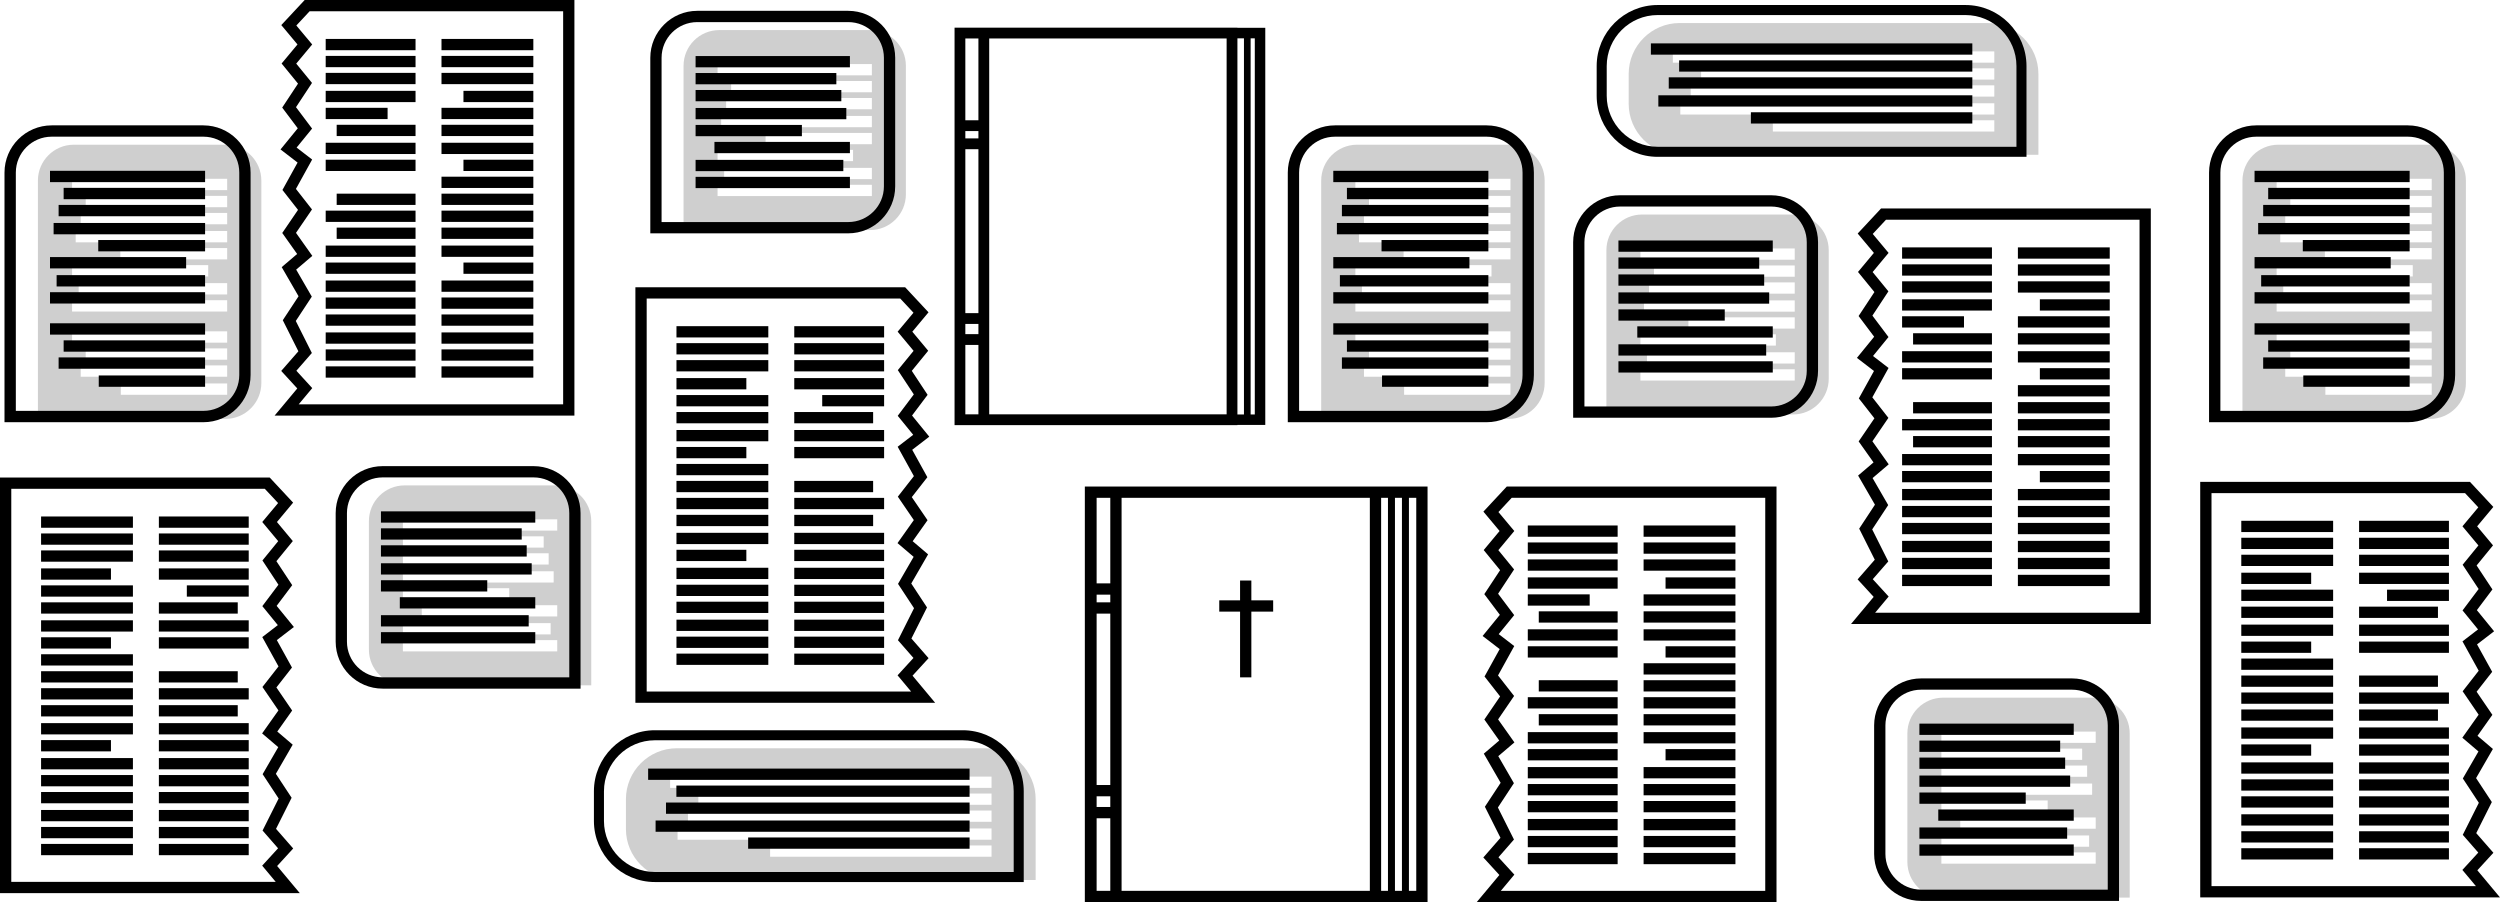 <?xml version="1.0" encoding="UTF-8"?><svg id="Layer_2" xmlns="http://www.w3.org/2000/svg" viewBox="0 0 2504.33 903.68"><defs><style>.cls-1{fill:#afafaf;opacity:.6;}</style></defs><g id="Layer_1-2"><path class="cls-1" d="M1511.37,144.96h-151.96c-19.82,0-35.93,16.12-35.93,35.94v238.72h187.89c19.82,0,35.94-16.12,35.94-35.93v-202.79c0-19.82-16.12-35.94-35.94-35.94ZM1357.71,265.56h136.37v11.35h-136.37v-11.35ZM1513.07,395.5h-106.53v-11.35h106.53v11.35ZM1513.07,377.41h-146.72v-11.35h146.72v11.35ZM1513.07,360.33h-141.7v-11.35h141.7v11.35ZM1513.07,343.24h-155.36v-11.35h155.36v11.35ZM1513.07,312.09h-155.36v-11.35h155.36v11.35ZM1513.07,295h-148.73v-11.35h148.73v11.35ZM1513.07,259.83h-107.02v-11.35h107.02v11.35ZM1513.07,242.75h-151.75v-11.35h151.75v11.35ZM1513.07,224.66h-146.72v-11.35h146.72v11.35ZM1513.07,207.57h-141.7v-11.35h141.7v11.35ZM1513.07,190.49h-155.36v-11.35h155.36v11.35Z"/><path d="M1489.26,125.58h-151.96c-26.07,0-47.28,21.2-47.28,47.28v250.08h199.24c26.07,0,47.28-21.21,47.28-47.28v-202.79c0-26.08-21.21-47.28-47.28-47.28ZM1525.19,375.65c0,19.81-16.12,35.93-35.94,35.93h-187.89v-238.72c0-19.82,16.11-35.94,35.93-35.94h151.96c19.82,0,35.94,16.12,35.94,35.94v202.79Z"/><rect x="1335.6" y="171.1" width="155.36" height="11.35"/><rect x="1349.26" y="188.18" width="141.7" height="11.35"/><rect x="1344.23" y="205.27" width="146.72" height="11.35"/><rect x="1339.21" y="223.36" width="151.75" height="11.35"/><rect x="1383.93" y="240.44" width="107.02" height="11.35"/><rect x="1335.6" y="323.85" width="155.36" height="11.35"/><rect x="1349.26" y="340.94" width="141.7" height="11.35"/><rect x="1344.23" y="358.02" width="146.72" height="11.35"/><rect x="1384.43" y="376.11" width="106.53" height="11.35"/><rect x="1335.6" y="257.52" width="136.37" height="11.35"/><rect x="1342.22" y="275.61" width="148.73" height="11.35"/><rect x="1335.6" y="292.7" width="155.36" height="11.35"/><path class="cls-1" d="M225.86,144.96H73.9c-19.82,0-35.93,16.12-35.93,35.94v238.72h187.89c19.82,0,35.94-16.12,35.94-35.93v-202.79c0-19.82-16.12-35.94-35.94-35.94ZM72.2,265.56h136.37v11.35H72.2v-11.35ZM227.56,395.5h-106.53v-11.35h106.53v11.35ZM227.56,377.41H80.83v-11.35h146.72v11.35ZM227.56,360.33H85.86v-11.35h141.7v11.35ZM227.56,343.24H72.2v-11.35h155.36v11.35ZM227.56,312.09H72.2v-11.35h155.36v11.35ZM227.56,295H78.82v-11.35h148.73v11.35ZM227.56,259.83h-107.02v-11.35h107.02v11.35ZM227.56,242.75H75.81v-11.35h151.75v11.35ZM227.56,224.66H80.83v-11.35h146.72v11.35ZM227.56,207.57H85.86v-11.35h141.7v11.35ZM227.56,190.49H72.2v-11.35h155.36v11.35Z"/><path d="M203.75,125.58H51.79c-26.07,0-47.28,21.2-47.28,47.28v250.08h199.24c26.07,0,47.28-21.21,47.28-47.28v-202.79c0-26.08-21.21-47.28-47.28-47.28ZM239.69,375.65c0,19.81-16.12,35.93-35.94,35.93H15.86v-238.72c0-19.82,16.11-35.94,35.93-35.94h151.96c19.82,0,35.94,16.12,35.94,35.94v202.79Z"/><rect x="50.09" y="171.1" width="155.36" height="11.35"/><rect x="63.75" y="188.18" width="141.7" height="11.35"/><rect x="58.72" y="205.27" width="146.72" height="11.35"/><rect x="53.7" y="223.36" width="151.75" height="11.35"/><rect x="98.42" y="240.44" width="107.02" height="11.35"/><rect x="50.09" y="323.85" width="155.36" height="11.35"/><rect x="63.75" y="340.94" width="141.7" height="11.35"/><rect x="58.72" y="358.02" width="146.72" height="11.35"/><rect x="98.92" y="376.11" width="106.53" height="11.35"/><rect x="50.09" y="257.52" width="136.37" height="11.35"/><rect x="56.71" y="275.61" width="148.73" height="11.35"/><rect x="50.09" y="292.7" width="155.36" height="11.35"/><path class="cls-1" d="M2434.23,144.96h-151.96c-19.82,0-35.93,16.12-35.93,35.94v238.72h187.89c19.82,0,35.94-16.12,35.94-35.93v-202.79c0-19.82-16.12-35.94-35.94-35.94ZM2280.57,265.56h136.37v11.35h-136.37v-11.35ZM2435.93,395.5h-106.53v-11.35h106.53v11.35ZM2435.93,377.41h-146.72v-11.35h146.72v11.35ZM2435.93,360.33h-141.7v-11.35h141.7v11.35ZM2435.93,343.24h-155.36v-11.35h155.36v11.35ZM2435.93,312.09h-155.36v-11.35h155.36v11.35ZM2435.93,295h-148.73v-11.35h148.73v11.35ZM2435.93,259.83h-107.02v-11.35h107.02v11.35ZM2435.93,242.75h-151.75v-11.35h151.75v11.35ZM2435.93,224.66h-146.72v-11.35h146.72v11.35ZM2435.93,207.57h-141.7v-11.35h141.7v11.35ZM2435.93,190.49h-155.36v-11.35h155.36v11.35Z"/><path d="M2412.12,125.58h-151.96c-26.07,0-47.28,21.2-47.28,47.28v250.08h199.24c26.07,0,47.28-21.21,47.28-47.28v-202.79c0-26.08-21.21-47.28-47.28-47.28ZM2448.06,375.65c0,19.81-16.12,35.93-35.94,35.93h-187.89v-238.72c0-19.82,16.11-35.94,35.93-35.94h151.96c19.82,0,35.94,16.12,35.94,35.94v202.79Z"/><rect x="2258.46" y="171.1" width="155.36" height="11.35"/><rect x="2272.12" y="188.18" width="141.7" height="11.35"/><rect x="2267.09" y="205.27" width="146.72" height="11.35"/><rect x="2262.07" y="223.36" width="151.75" height="11.35"/><rect x="2306.79" y="240.44" width="107.02" height="11.35"/><rect x="2258.46" y="323.85" width="155.36" height="11.35"/><rect x="2272.12" y="340.94" width="141.7" height="11.35"/><rect x="2267.09" y="358.02" width="146.72" height="11.35"/><rect x="2307.29" y="376.11" width="106.53" height="11.35"/><rect x="2258.46" y="257.52" width="136.37" height="11.35"/><rect x="2265.08" y="275.61" width="148.73" height="11.35"/><rect x="2258.46" y="292.7" width="155.36" height="11.35"/><path class="cls-1" d="M556.51,486.23h-151.21c-19.72,0-35.75,16.04-35.75,35.76v128.79c0,19.71,16.03,35.75,35.75,35.75h186.97v-164.54c0-19.72-16.04-35.76-35.76-35.76ZM403.61,537.24h141v11.29h-141v-11.29ZM403.61,554.24h146v11.29h-146v-11.29ZM403.61,572.24h151v11.29h-151v-11.29ZM403.61,589.24h106.49v11.29h-106.49v-11.29ZM403.61,624.24h148v11.29h-148v-11.29ZM558.2,652.53h-154.59v-11.29h154.59v11.29ZM558.2,617.53h-135.7v-11.29h135.7v11.29ZM558.2,531.53h-154.59v-11.29h154.59v11.29Z"/><path d="M534.51,466.94h-151.21c-25.94,0-47.05,21.1-47.05,47.05v128.79c0,25.94,21.11,47.05,47.05,47.05h198.26v-175.84c0-25.95-21.11-47.05-47.05-47.05ZM570.27,678.53h-186.97c-19.72,0-35.75-16.04-35.75-35.75v-128.79c0-19.72,16.03-35.76,35.75-35.76h151.21c19.72,0,35.76,16.04,35.76,35.76v164.54Z"/><rect x="381.61" y="512.24" width="154.59" height="11.29"/><rect x="381.61" y="529.24" width="141" height="11.29"/><rect x="381.61" y="546.24" width="146" height="11.29"/><rect x="381.61" y="564.24" width="151" height="11.29"/><rect x="381.61" y="581.24" width="106.49" height="11.29"/><rect x="400.5" y="598.24" width="135.7" height="11.29"/><rect x="381.61" y="616.24" width="148" height="11.29"/><rect x="381.61" y="633.24" width="154.59" height="11.29"/><path class="cls-1" d="M2097.64,698.88h-151.21c-19.72,0-35.75,16.04-35.75,35.76v128.79c0,19.71,16.03,35.75,35.75,35.75h186.97v-164.54c0-19.72-16.04-35.76-35.76-35.76ZM1944.74,749.88h141v11.29h-141v-11.29ZM1944.74,766.88h146v11.29h-146v-11.29ZM1944.74,784.88h151v11.29h-151v-11.29ZM1944.74,801.88h106.49v11.29h-106.49v-11.29ZM1944.74,836.88h148v11.29h-148v-11.29ZM2099.33,865.18h-154.59v-11.29h154.59v11.29ZM2099.33,830.18h-135.7v-11.29h135.7v11.29ZM2099.33,744.18h-154.59v-11.29h154.59v11.29Z"/><path d="M2075.64,679.59h-151.21c-25.94,0-47.05,21.1-47.05,47.05v128.79c0,25.94,21.11,47.05,47.05,47.05h198.26v-175.84c0-25.95-21.11-47.05-47.05-47.05ZM2111.4,891.18h-186.97c-19.72,0-35.75-16.04-35.75-35.75v-128.79c0-19.72,16.03-35.76,35.75-35.76h151.21c19.72,0,35.76,16.04,35.76,35.76v164.54Z"/><rect x="1922.74" y="724.88" width="154.59" height="11.29"/><rect x="1922.74" y="741.88" width="141" height="11.29"/><rect x="1922.74" y="758.88" width="146" height="11.29"/><rect x="1922.74" y="776.88" width="151" height="11.29"/><rect x="1922.74" y="793.88" width="106.49" height="11.29"/><rect x="1941.63" y="810.88" width="135.7" height="11.29"/><rect x="1922.74" y="828.88" width="148" height="11.29"/><rect x="1922.74" y="845.88" width="154.59" height="11.29"/><path class="cls-1" d="M684.73,65.9v164.54s186.97,0,186.97,0c19.72,0,35.75-16.04,35.75-35.75V65.9c0-19.72-16.03-35.76-35.75-35.76h-151.21c-19.72,0-35.76,16.04-35.76,35.76ZM873.39,92.44h-141v-11.29h141v11.29ZM873.39,109.44h-146v-11.29h146v11.29ZM873.39,127.44h-151v-11.29h151v11.29ZM873.39,144.44h-106.49v-11.29h106.49v11.29ZM873.39,179.44h-148v-11.29h148v11.29ZM718.8,185.15h154.59v11.29h-154.59v-11.29ZM718.8,150.15h135.7v11.29h-135.7v-11.29ZM718.8,64.15h154.59v11.29h-154.59v-11.29Z"/><path d="M651.43,57.9v175.84s198.26,0,198.26,0c25.94,0,47.05-21.11,47.05-47.05V57.9c0-25.95-21.11-47.05-47.05-47.05h-151.21c-25.94,0-47.05,21.1-47.05,47.05ZM662.72,57.9c0-19.72,16.04-35.76,35.76-35.76h151.21c19.72,0,35.75,16.04,35.75,35.76v128.79c0,19.71-16.03,35.75-35.75,35.75h-186.97V57.9Z"/><rect x="696.79" y="56.15" width="154.59" height="11.29"/><rect x="696.79" y="73.15" width="141" height="11.29"/><rect x="696.79" y="90.15" width="146" height="11.29"/><rect x="696.79" y="108.15" width="151" height="11.29"/><rect x="696.79" y="125.15" width="106.49" height="11.29"/><rect x="715.68" y="142.15" width="135.7" height="11.29"/><rect x="696.79" y="160.15" width="148" height="11.29"/><rect x="696.79" y="177.15" width="154.59" height="11.29"/><path class="cls-1" d="M1609.18,250.65v164.54s186.97,0,186.97,0c19.72,0,35.75-16.04,35.75-35.75v-128.79c0-19.72-16.03-35.76-35.75-35.76h-151.21c-19.72,0-35.76,16.04-35.76,35.76ZM1797.84,277.19h-141v-11.29h141v11.29ZM1797.84,294.19h-146v-11.29h146v11.29ZM1797.84,312.19h-151v-11.29h151v11.29ZM1797.84,329.19h-106.49v-11.29h106.49v11.29ZM1797.84,364.19h-148v-11.29h148v11.29ZM1643.25,369.9h154.59v11.29h-154.59v-11.29ZM1643.25,334.9h135.7v11.29h-135.7v-11.29ZM1643.25,248.9h154.59v11.29h-154.59v-11.29Z"/><path d="M1575.88,242.65v175.84s198.26,0,198.26,0c25.94,0,47.05-21.11,47.05-47.05v-128.79c0-25.95-21.11-47.05-47.05-47.05h-151.21c-25.94,0-47.05,21.1-47.05,47.05ZM1587.17,242.65c0-19.72,16.04-35.76,35.76-35.76h151.21c19.72,0,35.75,16.04,35.75,35.76v128.79c0,19.71-16.03,35.75-35.75,35.75h-186.97v-164.54Z"/><rect x="1621.24" y="240.9" width="154.59" height="11.29"/><rect x="1621.24" y="257.9" width="141" height="11.29"/><rect x="1621.24" y="274.9" width="146" height="11.29"/><rect x="1621.24" y="292.9" width="151" height="11.29"/><rect x="1621.24" y="309.9" width="106.49" height="11.29"/><rect x="1640.13" y="326.9" width="135.7" height="11.29"/><rect x="1621.24" y="344.9" width="148" height="11.29"/><rect x="1621.24" y="361.9" width="154.59" height="11.29"/><path class="cls-1" d="M1990.87,23.08h-308.31c-28.15,0-51.06,22.91-51.06,51.07v29.82c0,28.16,22.91,51.07,51.06,51.07h359.38v-80.89c0-28.16-22.91-51.07-51.07-51.07ZM1997.75,131.75h-221.82v-11.29h221.82v11.29ZM1997.75,114.75h-314.52v-11.29h314.52v11.29ZM1997.75,96.75h-304.11v-11.29h304.11v11.29ZM1997.75,79.75h-293.69v-11.29h293.69v11.29ZM1997.75,62.75h-322v-11.29h322v11.29Z"/><path d="M1968.87,5.03h-308.31c-33.7,0-61.12,27.42-61.12,61.12v29.82c0,33.71,27.42,61.13,61.12,61.13h369.44v-90.95c0-33.7-27.42-61.12-61.13-61.12ZM2019.94,147.04h-359.38c-28.15,0-51.06-22.91-51.06-51.07v-29.82c0-28.16,22.91-51.07,51.06-51.07h308.31c28.16,0,51.07,22.91,51.07,51.07v80.89Z"/><rect x="1653.75" y="43.46" width="322" height="11.29"/><rect x="1682.05" y="60.46" width="293.69" height="11.29"/><rect x="1671.64" y="77.46" width="304.11" height="11.29"/><rect x="1661.22" y="95.46" width="314.52" height="11.29"/><rect x="1753.92" y="112.46" width="221.82" height="11.29"/><path class="cls-1" d="M986.38,749.55h-308.31c-28.15,0-51.06,22.91-51.06,51.07v29.82c0,28.16,22.91,51.07,51.06,51.07h359.38v-80.89c0-28.16-22.91-51.07-51.07-51.07ZM993.26,858.21h-221.82v-11.29h221.82v11.29ZM993.26,841.21h-314.52v-11.29h314.52v11.29ZM993.26,823.21h-304.11v-11.29h304.11v11.29ZM993.26,806.21h-293.69v-11.29h293.69v11.29ZM993.26,789.21h-322v-11.29h322v11.29Z"/><path d="M964.38,731.5h-308.31c-33.7,0-61.12,27.42-61.12,61.12v29.82c0,33.71,27.42,61.13,61.12,61.13h369.44v-90.95c0-33.7-27.42-61.12-61.13-61.12ZM1015.45,873.51h-359.38c-28.15,0-51.06-22.91-51.06-51.07v-29.82c0-28.16,22.91-51.07,51.06-51.07h308.31c28.16,0,51.07,22.91,51.07,51.07v80.89Z"/><rect x="649.26" y="769.92" width="322" height="11.29"/><rect x="677.56" y="786.92" width="293.69" height="11.29"/><rect x="667.15" y="803.92" width="304.11" height="11.29"/><rect x="656.73" y="821.92" width="314.52" height="11.29"/><rect x="749.44" y="838.92" width="221.82" height="11.29"/><polygon points="1275.37 601.38 1275.37 612.68 1253.52 612.68 1253.52 678.53 1242.22 678.53 1242.22 612.68 1221.37 612.68 1221.37 601.38 1242.22 601.38 1242.22 581.53 1253.52 581.53 1253.52 601.38 1275.37 601.38"/><path d="M1086.72,487.38v416.3h343.3v-416.3h-343.3ZM1112.22,892.38h-13.7v-72.7h13.7v72.7ZM1112.22,808.38h-13.7v-10.7h13.7v10.7ZM1112.22,786.38h-13.7v-171.7h13.7v171.7ZM1112.22,603.38h-13.7v-7.7h13.7v7.7ZM1112.22,584.38h-13.7v-85.7h13.7v85.7ZM1372.22,892.38h-248.7v-393.7h248.7v393.7ZM1390.37,892.38h-6.85v-393.7h6.85v393.7ZM1404.37,892.38h-7v-393.7h7v393.7ZM1418.72,892.38h-7.35v-393.7h7.35v393.7Z"/><path d="M1509.39,487.38l-23.43,25.13,16.22,19.41-15.91,19.09,16.44,20.14-15.84,24.01,15.59,20.74-17.27,21.18,17.09,13.14-15.17,27.46,15.6,19.95-15.79,23.13,14.91,21.04-15.45,13.16,16.86,29.19-15.78,23.99,15.62,31.13-17.19,19.68,16.08,17.55-22.69,27.18h300.31v-416.3h-270.2ZM1768.29,892.38h-264.87l13.55-16.22-15.92-17.39,15.53-17.78-16.1-32.09,16.03-24.37-15.65-27.07,16.16-13.76-16.34-23.06,16.02-23.46-16.09-20.58,16.25-29.42-15.57-11.97,15.51-19.03-16.12-21.44,16.03-24.31-15.8-19.34,15.98-19.18-15.87-18.99,13.28-14.24h253.99v393.7Z"/><rect x="1530.44" y="526.39" width="90" height="11.29"/><rect x="1530.44" y="543.39" width="90" height="11.29"/><rect x="1530.44" y="560.39" width="90" height="11.29"/><rect x="1530.44" y="578.39" width="90" height="11.29"/><rect x="1530.44" y="595.39" width="62" height="11.29"/><rect x="1541.44" y="612.39" width="79" height="11.29"/><rect x="1530.44" y="630.39" width="90" height="11.29"/><rect x="1530.44" y="647.39" width="90" height="11.29"/><rect x="1541.44" y="681.39" width="79" height="11.29"/><rect x="1530.44" y="698.39" width="90" height="11.29"/><rect x="1541.44" y="715.39" width="79" height="11.29"/><rect x="1530.44" y="733.39" width="90" height="11.29"/><rect x="1530.44" y="750.39" width="90" height="11.29"/><rect x="1530.44" y="768.39" width="90" height="11.29"/><rect x="1530.44" y="785.39" width="90" height="11.29"/><rect x="1530.44" y="802.39" width="90" height="11.29"/><rect x="1530.44" y="820.39" width="90" height="11.29"/><rect x="1530.44" y="837.39" width="90" height="11.29"/><rect x="1530.44" y="854.39" width="90" height="11.29"/><rect x="1646.44" y="526.39" width="92" height="11.29"/><rect x="1646.44" y="543.39" width="92" height="11.29"/><rect x="1646.44" y="560.39" width="92" height="11.29"/><rect x="1668.44" y="578.39" width="70" height="11.29"/><rect x="1646.44" y="595.39" width="92" height="11.29"/><rect x="1646.44" y="612.39" width="92" height="11.29"/><rect x="1646.44" y="630.39" width="92" height="11.29"/><rect x="1668.44" y="647.39" width="70" height="11.29"/><rect x="1646.44" y="664.39" width="92" height="11.29"/><rect x="1646.44" y="681.39" width="92" height="11.29"/><rect x="1646.44" y="698.39" width="92" height="11.29"/><rect x="1646.44" y="715.39" width="92" height="11.29"/><rect x="1646.44" y="733.39" width="92" height="11.29"/><rect x="1668.44" y="750.39" width="70" height="11.29"/><rect x="1646.44" y="768.39" width="92" height="11.29"/><rect x="1646.44" y="785.39" width="92" height="11.29"/><rect x="1646.44" y="802.39" width="92" height="11.29"/><rect x="1646.44" y="820.39" width="92" height="11.29"/><rect x="1646.44" y="837.39" width="92" height="11.29"/><rect x="1646.44" y="854.39" width="92" height="11.29"/><path d="M1884.34,208.8l-23.43,25.13,16.22,19.41-15.91,19.09,16.44,20.14-15.84,24.01,15.59,20.74-17.27,21.18,17.09,13.14-15.17,27.46,15.6,19.95-15.79,23.13,14.91,21.04-15.45,13.16,16.86,29.19-15.78,23.99,15.62,31.13-17.19,19.68,16.08,17.55-22.69,27.18h300.31V208.8h-270.2ZM2143.24,613.8h-264.87l13.55-16.22-15.92-17.39,15.53-17.78-16.1-32.09,16.03-24.37-15.65-27.07,16.16-13.76-16.34-23.06,16.02-23.46-16.09-20.58,16.25-29.42-15.57-11.97,15.51-19.03-16.12-21.44,16.03-24.31-15.8-19.34,15.98-19.18-15.87-18.99,13.28-14.24h253.99v393.7Z"/><rect x="1905.39" y="247.81" width="90" height="11.29"/><rect x="1905.39" y="264.81" width="90" height="11.29"/><rect x="1905.39" y="281.81" width="90" height="11.29"/><rect x="1905.39" y="299.81" width="90" height="11.29"/><rect x="1905.39" y="316.81" width="62" height="11.29"/><rect x="1916.39" y="333.81" width="79" height="11.29"/><rect x="1905.39" y="351.81" width="90" height="11.29"/><rect x="1905.39" y="368.81" width="90" height="11.29"/><rect x="1916.39" y="402.81" width="79" height="11.29"/><rect x="1905.39" y="419.81" width="90" height="11.29"/><rect x="1916.39" y="436.81" width="79" height="11.29"/><rect x="1905.39" y="454.81" width="90" height="11.29"/><rect x="1905.39" y="471.81" width="90" height="11.29"/><rect x="1905.39" y="489.81" width="90" height="11.29"/><rect x="1905.39" y="506.81" width="90" height="11.29"/><rect x="1905.39" y="523.81" width="90" height="11.29"/><rect x="1905.39" y="541.81" width="90" height="11.29"/><rect x="1905.39" y="558.81" width="90" height="11.29"/><rect x="1905.39" y="575.81" width="90" height="11.29"/><rect x="2021.39" y="247.81" width="92" height="11.29"/><rect x="2021.39" y="264.81" width="92" height="11.29"/><rect x="2021.39" y="281.81" width="92" height="11.29"/><rect x="2043.39" y="299.81" width="70" height="11.29"/><rect x="2021.39" y="316.81" width="92" height="11.29"/><rect x="2021.39" y="333.81" width="92" height="11.29"/><rect x="2021.39" y="351.81" width="92" height="11.29"/><rect x="2043.39" y="368.81" width="70" height="11.29"/><rect x="2021.39" y="385.81" width="92" height="11.29"/><rect x="2021.39" y="402.81" width="92" height="11.29"/><rect x="2021.39" y="419.81" width="92" height="11.29"/><rect x="2021.39" y="436.81" width="92" height="11.29"/><rect x="2021.39" y="454.81" width="92" height="11.29"/><rect x="2043.39" y="471.81" width="70" height="11.29"/><rect x="2021.39" y="489.81" width="92" height="11.29"/><rect x="2021.39" y="506.81" width="92" height="11.29"/><rect x="2021.39" y="523.81" width="92" height="11.29"/><rect x="2021.39" y="541.81" width="92" height="11.29"/><rect x="2021.39" y="558.81" width="92" height="11.29"/><rect x="2021.39" y="575.81" width="92" height="11.29"/><path d="M305.21,0l-23.43,25.13,16.22,19.41-15.91,19.09,16.44,20.14-15.84,24.01,15.59,20.74-17.27,21.18,17.09,13.14-15.17,27.46,15.6,19.95-15.79,23.13,14.91,21.04-15.45,13.16,16.86,29.19-15.78,23.99,15.62,31.13-17.19,19.68,16.08,17.55-22.69,27.18h300.31V0h-270.2ZM564.11,405h-264.87l13.55-16.22-15.92-17.39,15.53-17.78-16.1-32.09,16.03-24.37-15.65-27.07,16.16-13.76-16.34-23.06,16.02-23.46-16.09-20.58,16.25-29.42-15.57-11.97,15.51-19.03-16.12-21.44,16.03-24.31-15.8-19.34,15.98-19.18-15.87-18.99,13.28-14.24h253.99v393.7Z"/><rect x="326.26" y="39" width="90" height="11.29"/><rect x="326.26" y="56" width="90" height="11.29"/><rect x="326.26" y="73" width="90" height="11.29"/><rect x="326.26" y="91" width="90" height="11.29"/><rect x="326.26" y="108" width="62" height="11.29"/><rect x="337.26" y="125" width="79" height="11.29"/><rect x="326.26" y="143" width="90" height="11.29"/><rect x="326.26" y="160" width="90" height="11.29"/><rect x="337.26" y="194" width="79" height="11.29"/><rect x="326.26" y="211" width="90" height="11.29"/><rect x="337.26" y="228" width="79" height="11.29"/><rect x="326.26" y="246" width="90" height="11.29"/><rect x="326.26" y="263" width="90" height="11.29"/><rect x="326.26" y="281" width="90" height="11.29"/><rect x="326.26" y="298" width="90" height="11.29"/><rect x="326.26" y="315" width="90" height="11.29"/><rect x="326.26" y="333" width="90" height="11.29"/><rect x="326.26" y="350" width="90" height="11.29"/><rect x="326.26" y="367" width="90" height="11.29"/><rect x="442.26" y="39" width="92" height="11.29"/><rect x="442.26" y="56" width="92" height="11.29"/><rect x="442.26" y="73" width="92" height="11.29"/><rect x="464.26" y="91" width="70" height="11.29"/><rect x="442.26" y="108" width="92" height="11.29"/><rect x="442.26" y="125" width="92" height="11.29"/><rect x="442.26" y="143" width="92" height="11.29"/><rect x="464.26" y="160" width="70" height="11.29"/><rect x="442.26" y="177" width="92" height="11.29"/><rect x="442.26" y="194" width="92" height="11.29"/><rect x="442.26" y="211" width="92" height="11.29"/><rect x="442.26" y="228" width="92" height="11.29"/><rect x="442.26" y="246" width="92" height="11.29"/><rect x="464.26" y="263" width="70" height="11.29"/><rect x="442.26" y="281" width="92" height="11.29"/><rect x="442.26" y="298" width="92" height="11.29"/><rect x="442.26" y="315" width="92" height="11.29"/><rect x="442.26" y="333" width="92" height="11.29"/><rect x="442.26" y="350" width="92" height="11.29"/><rect x="442.26" y="367" width="92" height="11.29"/><path d="M0,478.38v416.3s300.31,0,300.31,0l-22.69-27.18,16.08-17.55-17.19-19.68,15.62-31.13-15.78-23.99,16.86-29.19-15.45-13.16,14.91-21.04-15.79-23.13,15.6-19.95-15.17-27.46,17.09-13.14-17.27-21.18,15.59-20.74-15.84-24.01,16.44-20.14-15.91-19.09,16.22-19.41-23.43-25.13H0ZM11.3,489.68h253.99s13.28,14.24,13.28,14.24l-15.87,18.99,15.98,19.18-15.8,19.34,16.03,24.31-16.12,21.44,15.51,19.03-15.57,11.97,16.25,29.42-16.09,20.58,16.02,23.46-16.34,23.06,16.16,13.76-15.65,27.07,16.03,24.37-16.1,32.09,15.53,17.78-15.92,17.39,13.55,16.22H11.3v-393.7Z"/><rect x="159.15" y="517.38" width="90" height="11.29"/><rect x="159.15" y="534.38" width="90" height="11.29"/><rect x="159.15" y="551.38" width="90" height="11.29"/><rect x="159.15" y="569.38" width="90" height="11.29"/><rect x="187.15" y="586.38" width="62" height="11.29"/><rect x="159.15" y="603.38" width="79" height="11.29"/><rect x="159.15" y="621.38" width="90" height="11.29"/><rect x="159.15" y="638.38" width="90" height="11.29"/><rect x="159.15" y="672.38" width="79" height="11.29"/><rect x="159.15" y="689.38" width="90" height="11.29"/><rect x="159.15" y="706.38" width="79" height="11.29"/><rect x="159.15" y="724.38" width="90" height="11.29"/><rect x="159.15" y="741.38" width="90" height="11.29"/><rect x="159.15" y="759.38" width="90" height="11.29"/><rect x="159.15" y="776.38" width="90" height="11.29"/><rect x="159.15" y="793.38" width="90" height="11.29"/><rect x="159.15" y="811.38" width="90" height="11.29"/><rect x="159.15" y="828.38" width="90" height="11.29"/><rect x="159.15" y="845.38" width="90" height="11.29"/><rect x="41.15" y="517.38" width="92" height="11.29"/><rect x="41.15" y="534.38" width="92" height="11.29"/><rect x="41.15" y="551.38" width="92" height="11.29"/><rect x="41.15" y="569.38" width="70" height="11.29"/><rect x="41.15" y="586.38" width="92" height="11.29"/><rect x="41.15" y="603.38" width="92" height="11.29"/><rect x="41.15" y="621.38" width="92" height="11.29"/><rect x="41.15" y="638.38" width="70" height="11.29"/><rect x="41.15" y="655.38" width="92" height="11.29"/><rect x="41.15" y="672.38" width="92" height="11.29"/><rect x="41.15" y="689.38" width="92" height="11.29"/><rect x="41.15" y="706.38" width="92" height="11.29"/><rect x="41.15" y="724.38" width="92" height="11.29"/><rect x="41.15" y="741.38" width="70" height="11.29"/><rect x="41.15" y="759.38" width="92" height="11.29"/><rect x="41.15" y="776.38" width="92" height="11.29"/><rect x="41.15" y="793.38" width="92" height="11.29"/><rect x="41.15" y="811.38" width="92" height="11.29"/><rect x="41.15" y="828.38" width="92" height="11.29"/><rect x="41.15" y="845.38" width="92" height="11.29"/><path d="M2204.02,482.68v416.3s300.31,0,300.31,0l-22.69-27.18,16.08-17.55-17.19-19.68,15.62-31.13-15.78-23.99,16.86-29.19-15.45-13.16,14.91-21.04-15.79-23.13,15.6-19.95-15.17-27.46,17.09-13.14-17.27-21.18,15.59-20.74-15.84-24.01,16.44-20.14-15.91-19.09,16.22-19.41-23.43-25.13h-270.2ZM2215.32,493.98h253.99s13.28,14.24,13.28,14.24l-15.87,18.99,15.98,19.18-15.8,19.34,16.03,24.31-16.12,21.44,15.51,19.03-15.57,11.97,16.25,29.42-16.09,20.58,16.02,23.46-16.34,23.06,16.16,13.76-15.65,27.07,16.03,24.37-16.1,32.09,15.53,17.78-15.92,17.39,13.55,16.22h-264.87v-393.7Z"/><rect x="2363.17" y="521.69" width="90" height="11.29"/><rect x="2363.17" y="538.69" width="90" height="11.29"/><rect x="2363.17" y="555.69" width="90" height="11.29"/><rect x="2363.17" y="573.69" width="90" height="11.29"/><rect x="2391.17" y="590.69" width="62" height="11.29"/><rect x="2363.17" y="607.69" width="79" height="11.29"/><rect x="2363.17" y="625.69" width="90" height="11.29"/><rect x="2363.17" y="642.69" width="90" height="11.29"/><rect x="2363.17" y="676.69" width="79" height="11.29"/><rect x="2363.17" y="693.69" width="90" height="11.29"/><rect x="2363.17" y="710.69" width="79" height="11.29"/><rect x="2363.17" y="728.69" width="90" height="11.29"/><rect x="2363.17" y="745.69" width="90" height="11.29"/><rect x="2363.17" y="763.69" width="90" height="11.29"/><rect x="2363.17" y="780.69" width="90" height="11.29"/><rect x="2363.17" y="797.69" width="90" height="11.29"/><rect x="2363.17" y="815.69" width="90" height="11.29"/><rect x="2363.17" y="832.69" width="90" height="11.29"/><rect x="2363.17" y="849.69" width="90" height="11.29"/><rect x="2245.17" y="521.69" width="92" height="11.29"/><rect x="2245.17" y="538.69" width="92" height="11.29"/><rect x="2245.17" y="555.69" width="92" height="11.29"/><rect x="2245.17" y="573.69" width="70" height="11.29"/><rect x="2245.17" y="590.69" width="92" height="11.29"/><rect x="2245.17" y="607.69" width="92" height="11.29"/><rect x="2245.17" y="625.69" width="92" height="11.29"/><rect x="2245.17" y="642.69" width="70" height="11.29"/><rect x="2245.17" y="659.69" width="92" height="11.29"/><rect x="2245.17" y="676.69" width="92" height="11.29"/><rect x="2245.17" y="693.69" width="92" height="11.29"/><rect x="2245.17" y="710.69" width="92" height="11.29"/><rect x="2245.17" y="728.69" width="92" height="11.29"/><rect x="2245.17" y="745.69" width="70" height="11.29"/><rect x="2245.17" y="763.69" width="92" height="11.29"/><rect x="2245.17" y="780.69" width="92" height="11.29"/><rect x="2245.17" y="797.69" width="92" height="11.29"/><rect x="2245.17" y="815.69" width="92" height="11.29"/><rect x="2245.17" y="832.69" width="92" height="11.29"/><rect x="2245.17" y="849.69" width="92" height="11.29"/><path d="M636.49,287.73v416.3s300.31,0,300.31,0l-22.69-27.18,16.08-17.55-17.19-19.68,15.62-31.13-15.78-23.99,16.86-29.19-15.45-13.16,14.91-21.04-15.79-23.13,15.6-19.95-15.17-27.46,17.09-13.14-17.27-21.18,15.59-20.74-15.84-24.01,16.44-20.14-15.91-19.09,16.22-19.41-23.43-25.13h-270.2ZM647.79,299.03h253.99s13.28,14.24,13.28,14.24l-15.87,18.99,15.98,19.18-15.8,19.34,16.03,24.31-16.12,21.44,15.51,19.03-15.57,11.97,16.25,29.42-16.09,20.58,16.02,23.46-16.34,23.06,16.16,13.76-15.65,27.07,16.03,24.37-16.1,32.09,15.53,17.78-15.92,17.39,13.55,16.22h-264.87v-393.7Z"/><rect x="795.64" y="326.74" width="90" height="11.29"/><rect x="795.64" y="343.74" width="90" height="11.29"/><rect x="795.64" y="360.74" width="90" height="11.29"/><rect x="795.64" y="378.74" width="90" height="11.29"/><rect x="823.64" y="395.74" width="62" height="11.29"/><rect x="795.64" y="412.74" width="79" height="11.29"/><rect x="795.64" y="430.74" width="90" height="11.29"/><rect x="795.64" y="447.74" width="90" height="11.29"/><rect x="795.64" y="481.74" width="79" height="11.29"/><rect x="795.64" y="498.74" width="90" height="11.29"/><rect x="795.64" y="515.74" width="79" height="11.29"/><rect x="795.64" y="533.74" width="90" height="11.29"/><rect x="795.64" y="550.74" width="90" height="11.29"/><rect x="795.64" y="568.74" width="90" height="11.29"/><rect x="795.64" y="585.74" width="90" height="11.29"/><rect x="795.64" y="602.74" width="90" height="11.29"/><rect x="795.64" y="620.74" width="90" height="11.29"/><rect x="795.64" y="637.74" width="90" height="11.29"/><rect x="795.64" y="654.74" width="90" height="11.29"/><rect x="677.64" y="326.74" width="92" height="11.29"/><rect x="677.64" y="343.74" width="92" height="11.29"/><rect x="677.64" y="360.74" width="92" height="11.29"/><rect x="677.64" y="378.74" width="70" height="11.29"/><rect x="677.64" y="395.74" width="92" height="11.29"/><rect x="677.64" y="412.74" width="92" height="11.29"/><rect x="677.64" y="430.74" width="92" height="11.29"/><rect x="677.64" y="447.74" width="70" height="11.29"/><rect x="677.64" y="464.74" width="92" height="11.29"/><rect x="677.64" y="481.74" width="92" height="11.29"/><rect x="677.64" y="498.74" width="92" height="11.29"/><rect x="677.64" y="515.74" width="92" height="11.29"/><rect x="677.64" y="533.74" width="92" height="11.29"/><rect x="677.64" y="550.74" width="70" height="11.29"/><rect x="677.64" y="568.74" width="92" height="11.29"/><rect x="677.64" y="585.74" width="92" height="11.29"/><rect x="677.64" y="602.74" width="92" height="11.29"/><rect x="677.64" y="620.74" width="92" height="11.29"/><rect x="677.64" y="637.74" width="92" height="11.29"/><rect x="677.64" y="654.74" width="92" height="11.29"/><path d="M1267.47,27.88h-27.91v-.15h-283.35v398.11h283.35v-.15h27.91V27.88ZM1246.11,415.19h-6.55V38.38h6.55v376.8ZM990.92,38.54h237.83v376.5h-237.83V38.54ZM967.01,131.3h13.1v7.36h-13.1v-7.36ZM967.01,149.47h13.1v164.2h-13.1v-164.2ZM967.01,324.47h13.1v10.23h-13.1v-10.23ZM967.01,345.51h13.1v69.52h-13.1v-69.52ZM980.11,38.54v81.96h-13.1V38.54h13.1ZM1256.97,415.19h-4.17V38.38h4.17v376.8Z"/></g></svg>